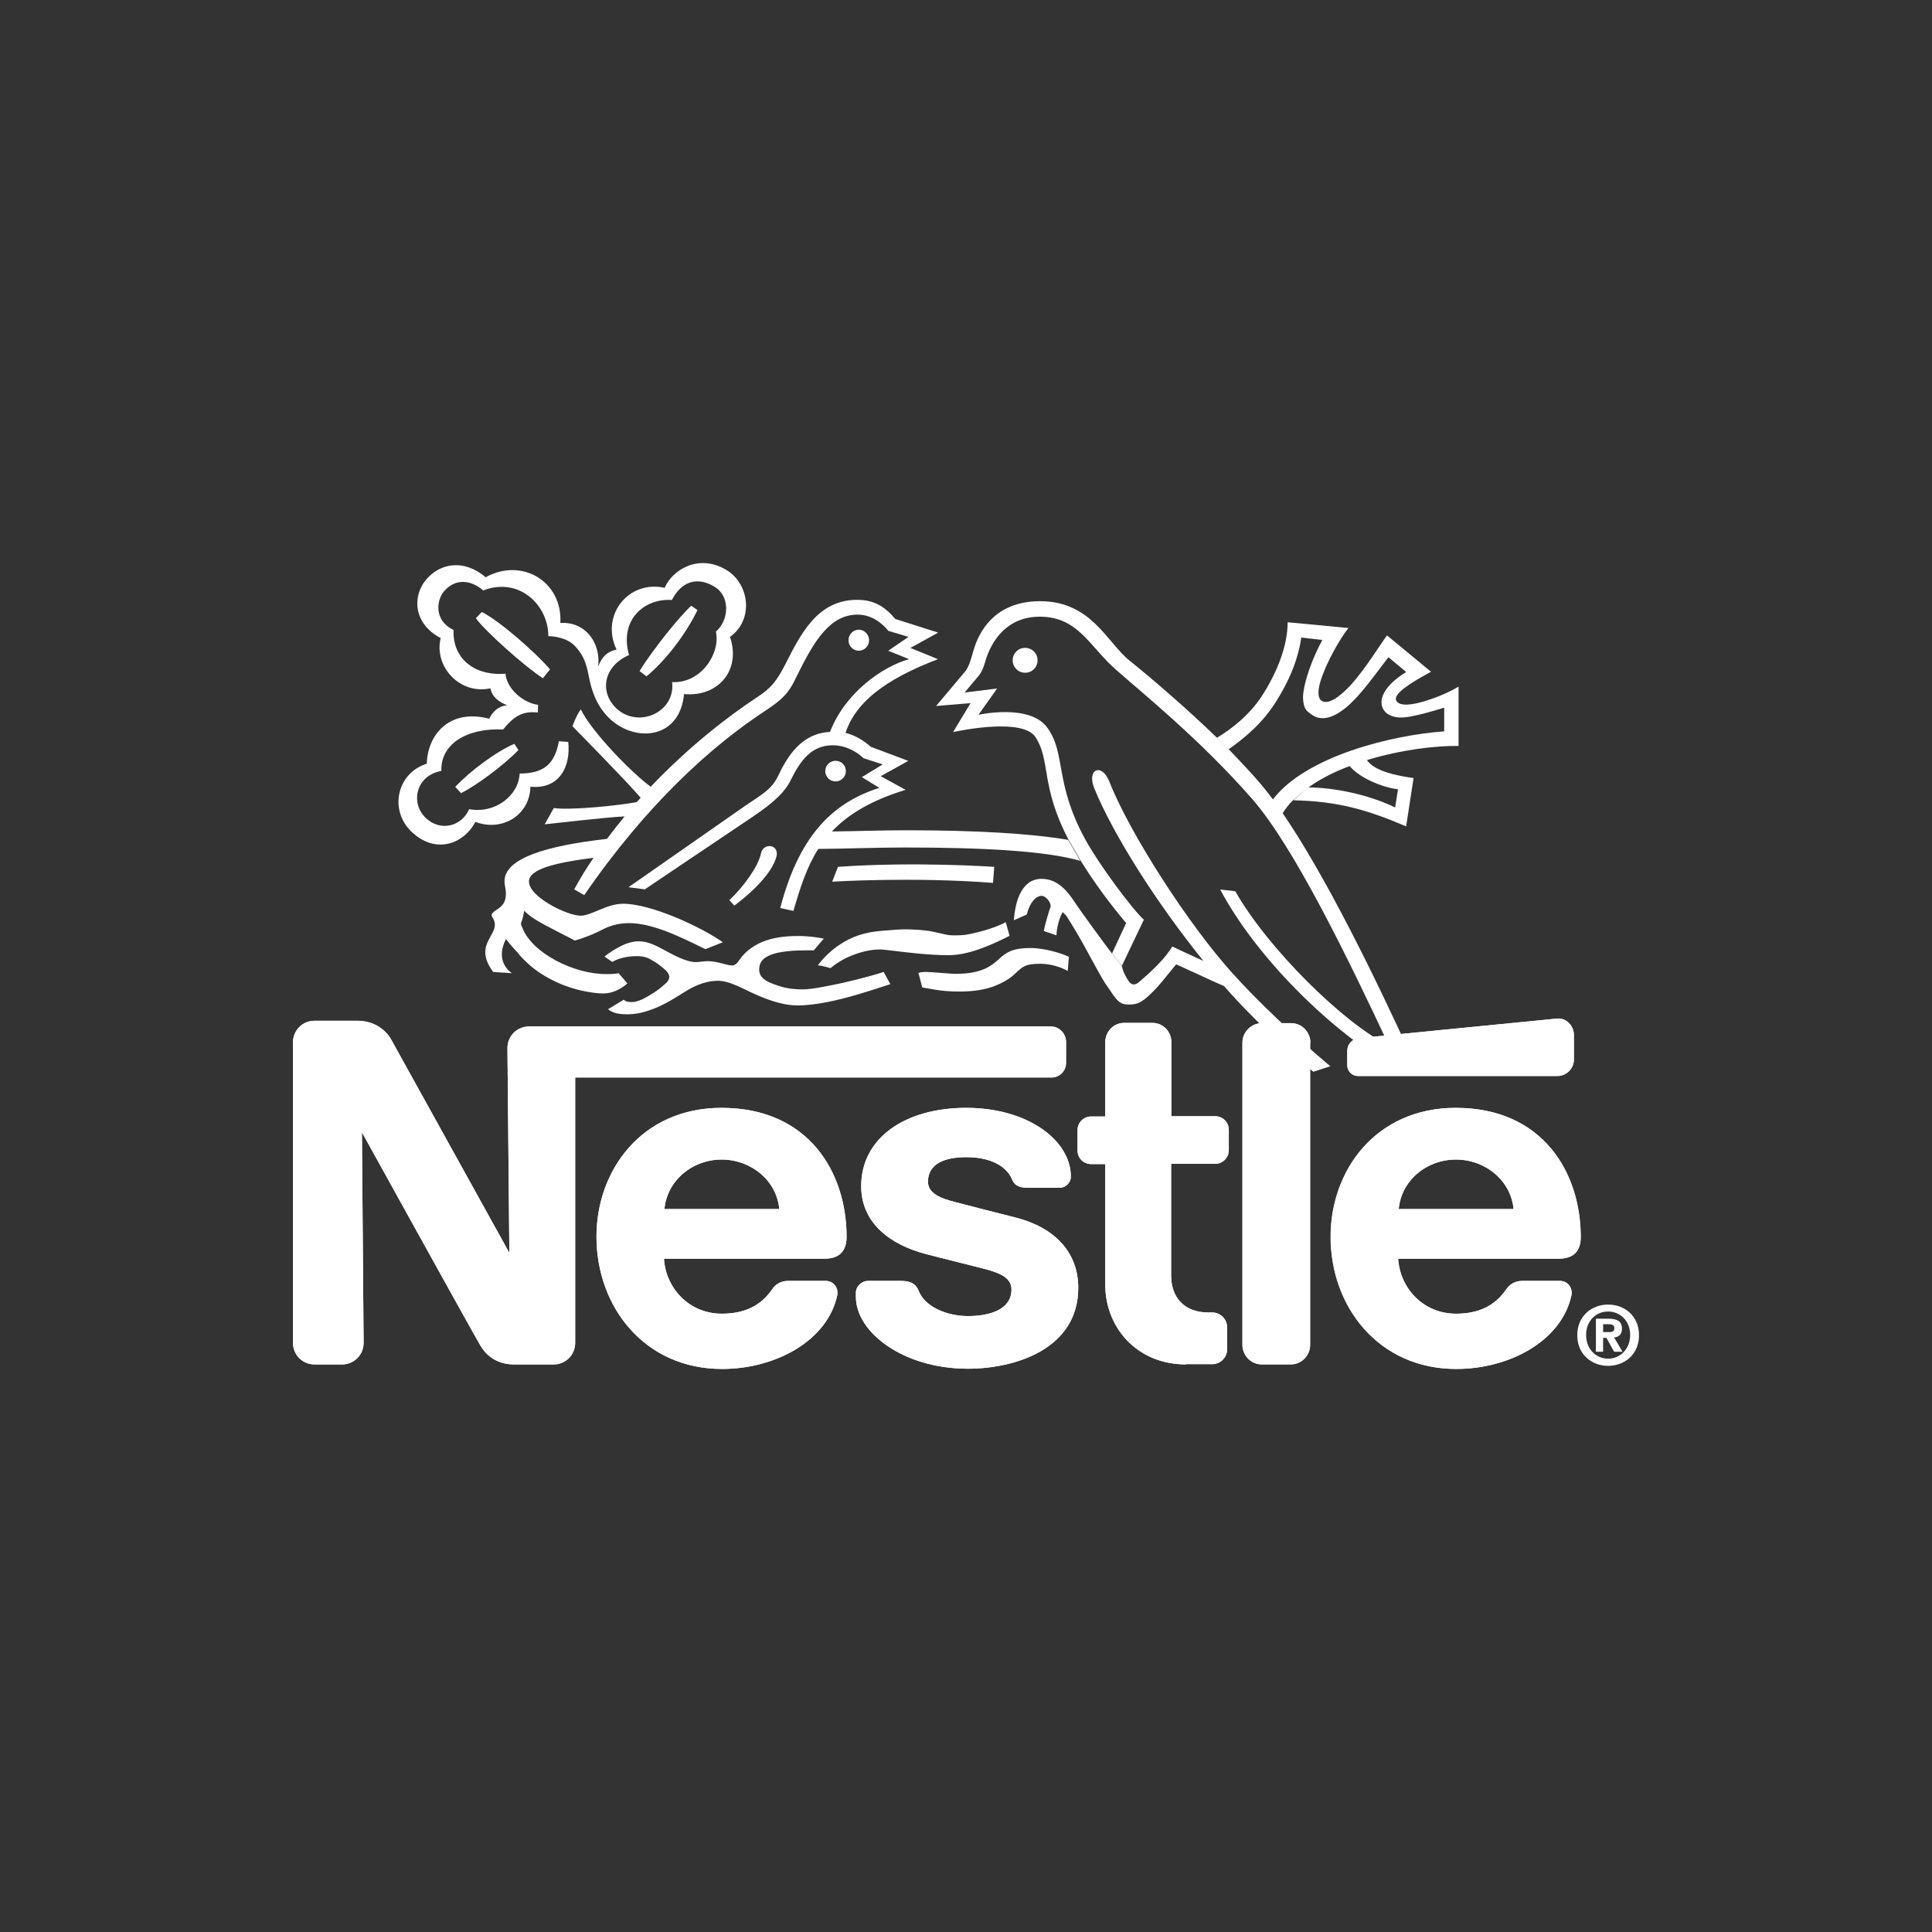 <?xml version="1.0" encoding="UTF-8"?>
<svg id="Layer_1" data-name="Layer 1" xmlns="http://www.w3.org/2000/svg" viewBox="0 0 1000 1000">
  <rect x="0" y="0" width="1000" height="1000" fill="#333333" stroke="none"/>
  <defs>
    <style>
      .cls-1 {
        fill: #fff;
        fill-rule: evenodd;
        stroke-width: 0px;
      }
    </style>
  </defs>
  <path class="cls-1" d="M432.49,404.45c2.97,0,5.33-2.35,5.33-5.33s-2.35-5.33-5.33-5.33-5.33,2.35-5.33,5.33,2.35,5.33,5.33,5.33h0Z"/>
  <path class="cls-1" d="M496.66,513.22c7.93,0,13.13-1.11,17.47-2.6,4.21-1.61,7.56-3.47,9.91-5.45,2.23-1.86,3.72-3.72,6.07-4.96,2.11-1.11,5.08-1.36,8.42-1.36,4.83,0,10.28,1.49,14.12,3.72l.62-7.31c-2.6-1.36-11.89-4.58-20.07-4.58-9.17,0-12.64,2.48-15.98,5.57-3.96,3.59-8.92,7.8-22.42,7.8-3.59,0-12.26-.99-15.73-.99-2.11,0-3.72.5-3.72.5.62,1.98,1.98,7.56,1.98,7.56,3.22.37,8.92,2.11,19.33,2.11h0Z"/>
  <path class="cls-1" d="M455.16,491.42c2.73,0,10.65,1.24,19.82,2.11,5.2.5,10.78.87,15.98.87,10.28,0,21.55-4.96,31.59-10.03l-1.98-7.06c-4.71,2.6-13.5,5.33-20.94,6.57-1.86.25-7.06.37-8.55.12-2.48-.37-5.45-1.24-8.67-1.86-4.46-.87-9.41-.99-12.39-1.11-3.22-.12-9.04.37-11.89.62-10.41.62-17.34,3.1-23.91,7.56-3.34,2.23-7.56,5.95-10.9,10.41,1.73.12,6.57,1.49,6.57,1.49,7.18-6.19,17.96-9.66,25.27-9.66h0Z"/>
  <path class="cls-1" d="M329.54,494.88c5.08,0,7.06,1.61,9.91,3.34,1.98,1.24,3.47,2.6,4.96,3.84,3.1,2.85,2.23,5.33-.25,7.31-1.24.99-2.35,2.23-5.57,4.34-1.49.99-4.21,2.6-5.95,3.47-3.22,1.36-4.58,1.49-5.7,1.49s-3.1-.12-4.09-1.24l-8.18,4.96c2.48,1.86,5.2,2.6,9.91,2.6,5.2,0,9.41-1.11,14.62-3.22,6.69-2.6,14.25-7.93,16.72-9.29,5.08-2.97,10.28-4.83,15.86-4.83,4.83,0,10.41,2.85,16.6,5.82,7.31,3.47,16.23,6.94,24.4,6.94,4.96,0,10.41-.74,16.1-1.86,10.28-2.11,21.18-5.57,31.96-9.17l-3.47-6.32c-2.6.99-11.64,3.47-21.31,5.7-8.05,1.73-16.1,3.34-20.32,3.34-3.47,0-7.43-.25-11.15-1.36-6.19-1.86-11.64-3.84-11.64-8.8,0-3.47,1.49-5.82,5.57-7.56,6.69-2.73,17.1-2.48,22.67-2.48.99-1.11,5.2-6.07,5.2-6.07-2.73-.62-7.93-1.36-13.38-1.36-6.94,0-13.26.87-18.58,3.1-4.83,2.11-8.8,5.08-11.52,9.04-1.11,1.61-2.23,3.1-3.96,3.1-2.85,0-7.68-2.23-12.64-2.23-2.23,0-4.09.5-6.07.5-5.08,0-11.77-3.72-17.71-6.94-3.72-1.98-7.56-3.84-12.02-3.84-1.86,0-4.34.5-6.69,1.36-4.34,1.86-8.8,4.71-10.9,6.57l3.96,2.73c2.48-1.36,6.69-2.97,12.64-2.97h0Z"/>
  <path class="cls-1" d="M688.54,551.87c-19.08-16.1-37.66-33.69-50.67-48.19-22.55-24.9-53.14-72.35-63.67-99.1-3.84-9.91-11.89-6.57-7.8,3.47,9.91,24.28,32.7,59.96,56.49,89.32-5.57-2.48-12.39-5.7-16.1-7.43-1.24,2.11-4.34,6.19-7.68,9.54-3.72,3.84-7.56,7.06-8.8,8.18-2.6,2.48-4.58,2.6-6.32-.12-.74-1.24-2.48-3.59-3.34-7.56l-5.08-6.44c-2.73-3.47-15.48-20.81-19.33-26.63s-8.92-12.02-17.1-12.02c-10.16,0-13.63,11.15-14.37,21.43l6.69-2.97c1.61-6.32,4.71-9.66,7.68-9.66,2.11,0,4.71,3.1,4.71,5.45-.99,2.73-2.73,8.42-3.59,12.76l6.57,2.23c0-3.22,1.36-9.04,3.22-12.02,0,0,1.86,1.61,2.48,2.85.5.87,3.72,5.82,7.43,12.39,3.34,5.95,7.18,13.26,10.53,19.08,1.61,2.85,3.59,5.33,4.83,7.31,1.73,2.6,3.22,4.46,4.83,5.33,1.49.87,3.1.87,4.46.87,4.21,0,6.19-1.36,9.17-3.84,5.45-4.71,10.16-11.15,14.99-16.97l11.4,5.2c4.21,1.98,9.04,4.21,13.38,6.07,9.66,11.03,20.56,21.8,31.96,32.08l7.8,6.81c2.11,1.86,4.21,3.59,6.44,5.45l8.8-2.85h0Z"/>
  <path class="cls-1" d="M731.28,548.52c-19.45-42.74-45.22-95.26-67.27-127.47l-5.08-7.18c-7.31-9.91-15.36-18.09-23.04-26.14l-6.07-5.95c-15.24-14.74-32.33-29.48-45.34-40.01-11.52-9.29-19.7-30.6-46.08-30.6-23.78,0-31.84,16.1-34.56,25.64-1.73,6.19-2.48,8.3-4.21,10.65l-15.11,17.96,17.84-1.49-9.04,14.99c5.2-1.11,36.42-7.31,42.74,2.73,7.8,12.14,2.48,25.4,17.1,53.14l6.32,10.9c7.18,11.64,15.86,23.17,23.41,32.08l-7.31,15.73,5.08,6.44,11.4-23.91c-5.82-5.2-23.17-28.49-30.23-41.38-16.23-29.48-9.91-44.6-19.82-58.1-9.17-12.51-35.55-6.57-35.55-6.57l9.66-13.63-16.85,2.11,7.8-9.29c1.61-2.48,1.98-3.84,2.73-6.19,3.34-12.02,11.89-23.78,28.37-23.78,19.94,0,25.64,15.36,39.52,27.5,14,12.39,43.48,36.05,70.36,66.77,21.68,24.78,49.55,82.26,70.86,127.72-23.41-11.4-62.93-50.54-79.53-79.9l-7.8-.87c17.84,33.69,55.99,73.09,93.78,94.4l5.95-6.32h0Z"/>
  <path class="cls-1" d="M677.27,407.55c6.19-4.46,13.63-8.18,21.31-11.03,4.83,5.82,16.1,10.9,25.02,12.02l-1.49,9.41c-9.91-4.96-27.38-10.16-44.84-10.41l-7.8,6.69c23.78.5,38.77,5.2,58.35,13.5l3.84-25.02c-7.8-1.11-19.94-3.22-24.16-9.29,17.84-5.45,36.42-7.56,47.45-7.31v-30.72c-4.83,2.85-11.03,5.57-16.85,7.31-7.06,2.23-13.63,3.1-15.36,0-1.98-3.47,7.8-9.54,17.96-14.99l-22.79-18.83c-3.47,4.58-11.27,17.59-19.2,26.14-5.7,6.07-11.52,10.03-14.87,7.56-1.73-1.36-1.86-5.08-.37-9.91,2.73-9.17,10.03-22.05,14.49-27.62l-31.47-2.97c0,12.88-6.07,27.01-13.5,38.4-6.44,9.79-15.73,16.97-23.17,21.43l6.07,5.95c9.17-6.44,18.21-14.25,25.02-25.4,5.57-8.92,10.78-19.82,12.64-32.46l10.9,1.24c-4.58,8.3-9.66,21.18-10.03,29.61.25,5.7,1.36,6.81,4.34,8.92,5.45,4.09,12.26,1.36,18.71-4.21,7.06-6.07,14.12-16.23,21.18-25.4l9.17,7.68c-11.64,7.18-14.99,14.87-11.4,19.94,1.36,1.98,4.34,3.47,8.05,3.59s8.05-.99,12.76-2.11c3.34-.87,6.94-1.98,10.28-2.97v12.26c-26.51,1.86-71.6,12.64-88.82,35.43l5.08,7.18c1.49-2.48,3.22-4.71,5.33-6.81l8.18-6.81h0Z"/>
  <path class="cls-1" d="M331.03,347.35l3.59,2.73c9.29-7.56,20.19-21.43,26.39-34.31l-3.22-2.23c-5.95,5.33-20.19,23.04-26.76,33.82h0Z"/>
  <path class="cls-1" d="M325.58,339.05c-5.2-18.46,8.18-29.48,22.17-28.49,5.2-10.03,13.5-12.14,22.17-6.81,8.18,4.96,7.43,17.34.62,23.17,2.48,11.03-7.43,26.88-22.67,26.14,1.86,15.36-16.97,24.03-28.37,14-9.41-8.3-7.43-22.17,6.07-28h0ZM319.14,336.2c-4.83,1.11-7.43,3.47-9.54,8.8,1.49-12.02-6.44-23.41-19.57-22.55,1.24-21.43-19.94-34.07-38.65-23.66-11.03-9.41-23.41-7.56-30.85,1.24-7.06,8.42-6.81,22.67,7.56,30.23-3.59,14.74,9.91,29.48,25.77,26.01.87,4.58,4.21,6.94,8.67,8.8-6.57.37-9.29,6.94-9.29,6.94-21.06-5.45-31.96,8.67-32.33,23.29-15.36,4.71-19.7,23.91-7.93,35.18,12.14,11.64,26.76,6.81,33.08-5.08,13.63,5.2,28.12-3.22,28.49-18.21,15.11,1.49,20.94-10.53,19.57-23.17l-4.83-.37c-2.11,11.64-7.68,16.72-20.32,16.72-.5,11.27-12.51,20.94-26.14,18.46-3.84,8.92-14.99,11.89-22.67,4.34-7.68-7.56-5.08-21.68,8.3-24.16-.5-13.75,12.88-22.3,31.96-21.43,5.45-6.69,9.79-9.66,17.96-8.8l.12-3.96c-7.68-.99-16.23-8.3-16.85-16.1-16.35,1.24-27.5-8.05-26.88-22.67-10.53-4.96-8.55-15.61-5.2-19.7,5.82-7.06,14-6.44,20.56-.74,18.58-7.18,33.69,7.56,33.69,23.66,0,0,8.67-.12,13.63,4.96,6.44,6.81,6.44,12.64,8.05,19.2,1.49,6.19,4.58,14.37,12.14,20.32,13.5,10.53,34.31,7.68,36.42-14.49,17.84,1.61,29.61-12.51,23.78-29.61,12.51-8.92,10.03-27.38-1.73-34.56-14.74-8.92-28.37.25-32.08,9.17-18.58-4.21-33.45,14.12-24.9,31.96h0Z"/>
  <path class="cls-1" d="M401.89,443.35c1.61-6.44-6.94-7.43-8.05-1.49-1.24,6.32-8.92,17.22-16.35,24.03l2.6,2.85c9.66-7.18,19.7-17.1,21.8-25.4h0Z"/>
  <path class="cls-1" d="M444.5,336.82c2.97,0,5.33-2.48,5.33-5.45s-2.48-5.45-5.33-5.45-5.33,2.48-5.33,5.45,2.35,5.45,5.33,5.45h0Z"/>
  <path class="cls-1" d="M524.16,341.77c0-3.59,2.85-6.44,6.44-6.44s6.44,2.85,6.44,6.44-2.85,6.44-6.44,6.44-6.44-2.85-6.44-6.44h0Z"/>
  <path class="cls-1" d="M514,456.98c-41.75-3.22-83.25-.62-83.25-.62l2.97-7.68c39.89-2.85,80.89,0,80.89,0l-.62,8.3h0Z"/>
  <path class="cls-1" d="M261.91,486.09s2.35,3.1,6.07,7.06c1.24,1.73,2.6,2.97,4.34,4.71,7.68,7.43,18.95,13.01,30.47,15.24,3.34.62,6.19,1.11,9.54,1.11,4.96,0,9.54-2.6,12.39-5.2l-4.58-5.33c-1.49.5-4.46.5-6.57.5-16.85,0-38.15-11.03-43.11-23.78-.5-1.24-1.11-1.98-.62-3.1s1.11-3.59,1.49-5.95c.99,1.11,2.97,2.85,5.57,4.46,6.32,3.96,18.21,9.54,20.56,11.03,6.07-1.73,10.53-3.72,14.12-5.57,3.47-1.86,8.3-3.47,13.87-3.47,12.26,0,26.39,6.94,39.64,13.5l9.04-3.59c-11.77-8.3-37.41-19.94-51.66-19.94-8.42,0-16.35,6.19-21.93,6.19-6.94,0-26.76-9.66-26.76-17.71,0-6.19,12.76-9.66,33.45-12.26-3.59,5.2-6.94,10.65-10.03,16.35l5.2,2.97c32.21-46.83,65.78-77.18,94.02-95.63,10.28-6.69,12.64-10.65,16.1-17.96,8.8-17.84,16.97-31.59,31.34-31.59,6.69,0,12.14,3.72,15.98,8.42l10.41,3.1-10.53,7.18,10.78,4.34c-14,3.96-33.2,17.59-40.88,37.66-14.99.74-22.17,12.88-27.01,23.04-3.34,6.81-8.55,9.54-16.23,14.74l-61.07,42.61,8.42,1.11,56.36-37.91c11.15-7.56,16.48-13.01,19.08-18.46,5.2-10.53,10.9-18.21,21.93-18.21,5.45,0,11.27,2.35,15.86,6.69l9.91,3.22-10.78,6.57,9.04,5.57c-25.89,8.18-41.99,26.76-51.29,62.19l6.81,1.49c3.47-11.77,6.81-22.55,12.88-32.08,14.99-.12,30.23-.74,45.09-.74,39.76,0,72.84,1.73,90.56,6.94l-6.32-10.9c-19.08-3.22-46.7-4.96-84.24-4.96-12.64,0-25.4.5-38.03.62,8.18-8.67,19.94-15.98,38.15-21.55l-12.88-7.06,14.25-7.93-19.45-7.31c-3.47-3.1-7.68-5.82-13.01-7.18,6.19-19.2,27.5-30.35,47.82-38.15l-14.25-5.82,14.37-7.93-22.17-7.06c-5.82-6.81-11.4-9.91-19.82-9.91-20.56,0-29.24,17.84-37.29,33.69-4.34,8.3-7.06,11.89-14.25,16.6-15.86,10.41-35.92,26.14-55.25,46.45-10.03-7.31-30.6-28.49-36.17-40.01-2.23,2.73-4.34,8.67-4.34,8.67,2.11,2.23,26.26,26.63,35.31,37.04-.62.74-1.36,1.49-1.98,2.23-9.54,1.86-34.44,4.34-42.99,3.1l-4.71,8.42c6.32-.62,31.09-3.59,41.38-4.09-3.1,3.72-6.19,7.68-9.17,11.64-31.84,3.59-53.02,10.16-53.02,21.93,0,1.98.74,4.09.74,6.19,0,4.96-1.86,6.69-5.33,8.92-2.23,1.49-2.48,2.48-1.49,3.84,5.33,8.55-11.15,12.76.25,28l9.66.62c.25.12-9.29-5.33-3.1-17.59h0Z"/>
  <path class="cls-1" d="M249.39,316.75l-3.1,3.22c4.58,6.44,24.53,24.4,34.69,31.09l3.72-4.58c-6.57-7.8-25.52-24.78-35.31-29.73h0Z"/>
  <path class="cls-1" d="M235.64,407.3l2.97,3.22c7.68-3.72,22.05-14.37,29.73-22.3l-2.11-3.22c-9.17,3.84-23.29,14.37-30.6,22.3h0Z"/>
  <path class="cls-1" d="M678.26,539.73c0-5.57-4.46-10.16-10.03-10.16h-14.99c-5.57,0-10.16,4.58-10.16,10.16v156.33c0,5.57,4.46,10.16,10.03,10.16h14.99c5.57,0,10.03-4.58,10.03-10.16v-156.33h.12Z"/>
  <path class="cls-1" d="M697.34,543.94v7.43c0,3.1,2.48,5.57,5.57,5.57h103.19c4.71,0,8.55-3.84,8.55-8.55v-12.64c0-4.71-3.84-8.92-8.55-8.55,0,0-99.72,9.79-102.94,10.16-3.72.5-5.82,3.47-5.82,6.57h0Z"/>
  <path class="cls-1" d="M613.84,706.22c-25.64,0-41.75-19.45-41.75-41.13v-62.56h-7.31c-3.96,0-7.06-3.1-7.06-7.06v-10.53c0-3.96,3.22-7.06,7.06-7.06h7.31v-38.53c0-5.45,4.34-9.91,9.79-9.91h14.62c5.45,0,9.79,4.46,9.79,9.91v38.4h22.67c3.96,0,7.06,3.1,7.06,7.06v10.53c0,3.96-3.22,7.06-7.06,7.06h-22.79v57.85c0,11.4,6.94,19.08,19.2,19.08h2.11c4.21,0,7.68,3.47,7.68,7.68v11.4c0,4.21-3.47,7.68-7.68,7.68h-13.63v.12Z"/>
  <path class="cls-1" d="M373.52,573.42c-41.5,0-64.79,32.46-64.79,66.65,0,36.42,24.9,68.5,65.04,68.5,27.5,0,54.51-14.49,59.59-38.15.74-3.22-1.49-7.43-5.95-7.43h-19.57c-3.59,0-6.44,1.73-8.18,4.34-5.57,8.18-13.87,12.64-26.01,12.64-17.22,0-29.11-13.5-29.98-28.49h83.37c7.68,0,11.15-4.21,11.15-11.27,0-33.45-19.7-66.77-64.66-66.77h0ZM373.52,600.18c15.36,0,28.49,10.9,29.85,25.64h-59.46c1.36-14.74,14.37-25.64,29.61-25.64h0Z"/>
  <path class="cls-1" d="M753.58,573.42c-41.5,0-64.79,32.46-64.79,66.65,0,36.42,24.9,68.5,65.04,68.5,27.5,0,54.51-14.49,59.59-38.15.74-3.22-1.49-7.43-5.95-7.43h-19.57c-3.59,0-6.44,1.73-8.18,4.34-5.57,8.18-13.87,12.64-26.01,12.64-17.22,0-29.11-13.5-29.98-28.49h83.37c7.68,0,11.15-4.21,11.15-11.27-.12-33.45-19.82-66.77-64.66-66.77h0ZM753.58,600.18c15.36,0,28.49,10.9,29.85,25.64h-59.46c1.24-14.74,14.25-25.64,29.61-25.64h0Z"/>
  <path class="cls-1" d="M543.98,531.31h-270.18c-6.19,0-11.15,4.96-11.15,11.15l.99,106.04s-58.22-105.17-61.2-110.5c-2.85-5.08-8.92-9.66-17.47-9.66h-22.17c-6.19,0-11.15,4.96-11.15,11.15v155.59c0,6.19,4.96,11.15,11.15,11.15h14.25c6.19,0,11.15-4.96,11.15-11.15l-.87-109.01s58.72,106.16,61.32,110.38c3.34,5.7,9.17,9.79,17.47,9.79h20.44c6.19,0,11.15-4.96,11.15-11.15v-137.38h246.52c4.21,0,7.56-3.34,7.56-7.56v-11.27c-.25-4.09-3.59-7.56-7.8-7.56h0Z"/>
  <path class="cls-1" d="M500.25,598.94c11.77,0,20.56,4.21,23.66,11.64,1.49,3.59,4.46,4.21,8.55,4.21h16.1c2.73,0,5.7-2.35,5.7-5.82,0-18.83-22.42-35.55-54.13-35.55s-54.38,15.61-54.38,40.51c0,19.08,14.99,30.35,33.57,35.18,8.42,2.23,22.79,5.7,29.85,7.56,7.56,1.98,14.37,4.34,14.37,10.78,0,10.16-10.78,13.75-22.55,13.75-11.15,0-22.3-4.96-25.4-12.88-1.86-4.58-5.08-5.33-9.91-5.33h-16.48c-2.85,0-6.19,2.48-6.19,6.19v2.11c0,18.21,24.4,37.16,57.98,37.16,23.91,0,57.11-9.91,57.11-41.87,0-18.58-12.39-31.34-32.58-36.42-7.93-1.98-26.88-6.81-30.97-7.93-7.31-1.86-14.25-4.34-14.25-10.65.12-9.41,8.92-12.64,19.94-12.64h0Z"/>
  <path class="cls-1" d="M678.26,539.73c0-5.57-4.46-10.16-10.03-10.16h-14.99c-5.57,0-10.16,4.58-10.16,10.16v156.33c0,5.57,4.46,10.16,10.03,10.16h14.99c5.57,0,10.03-4.58,10.03-10.16v-156.33h.12Z"/>
  <path class="cls-1" d="M697.34,543.94v7.43c0,3.1,2.48,5.57,5.57,5.57h103.19c4.71,0,8.55-3.84,8.55-8.55v-12.64c0-4.71-3.84-8.92-8.55-8.55,0,0-99.72,9.79-102.94,10.16-3.72.5-5.82,3.47-5.82,6.57h0Z"/>
  <path class="cls-1" d="M613.84,706.22c-25.64,0-41.75-19.45-41.75-41.13v-62.56h-7.31c-3.96,0-7.06-3.1-7.06-7.06v-10.53c0-3.96,3.22-7.06,7.06-7.06h7.31v-38.53c0-5.45,4.34-9.91,9.79-9.91h14.62c5.45,0,9.79,4.46,9.79,9.91v38.4h22.67c3.96,0,7.06,3.1,7.06,7.06v10.53c0,3.96-3.22,7.06-7.06,7.06h-22.79v57.85c0,11.4,6.94,19.08,19.2,19.08h2.11c4.21,0,7.68,3.47,7.68,7.68v11.4c0,4.21-3.47,7.68-7.68,7.68h-13.63v.12Z"/>
  <path class="cls-1" d="M438.18,640.07c0-33.32-19.7-66.65-64.66-66.65-41.5,0-64.79,32.46-64.79,66.65,0,36.42,24.9,68.5,65.04,68.5,27.5,0,54.51-14.49,59.59-38.15.74-3.22-1.49-7.43-5.95-7.43h-19.57c-3.59,0-6.44,1.73-8.18,4.34-5.57,8.18-13.87,12.64-26.01,12.64-17.22,0-29.11-13.5-29.98-28.49h83.37c7.68-.12,11.15-4.21,11.15-11.4h0ZM343.91,625.82c1.36-14.74,14.37-25.64,29.61-25.64s28.49,10.9,29.85,25.64h-59.46Z"/>
  <path class="cls-1" d="M818.12,640.07c0-33.32-19.7-66.65-64.66-66.65-41.5,0-64.79,32.46-64.79,66.65,0,36.42,24.9,68.5,65.04,68.5,27.5,0,54.51-14.49,59.59-38.15.74-3.22-1.49-7.43-5.95-7.43h-19.57c-3.59,0-6.44,1.73-8.18,4.34-5.57,8.18-13.87,12.64-26.01,12.64-17.22,0-29.11-13.5-29.98-28.49h83.37c7.8-.12,11.15-4.21,11.15-11.4h0ZM723.97,625.82c1.36-14.74,14.37-25.64,29.61-25.64s28.49,10.9,29.85,25.64h-59.46Z"/>
  <path class="cls-1" d="M543.98,531.31h-270.18c-6.19,0-11.15,4.96-11.15,11.15l.99,106.04s-58.22-105.17-61.2-110.5c-2.85-5.08-8.92-9.66-17.47-9.66h-22.17c-6.19,0-11.15,4.96-11.15,11.15v155.59c0,6.19,4.96,11.15,11.15,11.15h14.25c6.19,0,11.15-4.96,11.15-11.15l-.87-109.01s58.72,106.16,61.32,110.38c3.34,5.7,9.17,9.79,17.47,9.79h20.44c6.19,0,11.15-4.96,11.15-11.15v-137.38h246.52c4.21,0,7.56-3.34,7.56-7.56v-11.27c-.25-4.09-3.59-7.56-7.8-7.56h0Z"/>
  <path class="cls-1" d="M500.25,598.94c11.77,0,20.56,4.21,23.66,11.64,1.49,3.59,4.46,4.21,8.55,4.21h16.1c2.73,0,5.7-2.35,5.7-5.82,0-18.83-22.42-35.55-54.13-35.55s-54.38,15.61-54.38,40.51c0,19.08,14.99,30.35,33.57,35.18,8.42,2.23,22.79,5.7,29.85,7.56,7.56,1.98,14.37,4.34,14.37,10.78,0,10.16-10.78,13.75-22.55,13.75-11.15,0-22.3-4.96-25.4-12.88-1.86-4.58-5.08-5.33-9.91-5.33h-16.48c-2.85,0-6.19,2.48-6.19,6.19v2.11c0,18.21,24.4,37.16,57.98,37.16,23.91,0,57.11-9.91,57.11-41.87,0-18.58-12.39-31.34-32.58-36.42-7.93-1.98-26.88-6.81-30.97-7.93-7.31-1.86-14.25-4.34-14.25-10.65.12-9.41,8.92-12.64,19.94-12.64h0Z"/>
  <path class="cls-1" d="M829.76,699.66h-3.72v-17.1h6.44c4.46,0,7.06,1.24,7.06,5.2,0,3.1-1.86,4.34-4.09,4.46l4.34,7.43h-4.34l-3.96-7.18h-1.73v7.18h0ZM832.99,689.5c1.61,0,2.6-.37,2.6-2.23,0-1.73-1.86-1.86-3.22-1.86h-2.6v4.09h3.22ZM832.37,706.96c-8.42,0-15.98-5.82-15.98-15.86s7.56-15.86,15.98-15.86,15.98,5.82,15.98,15.86-7.56,15.86-15.98,15.86h0ZM832.37,678.84c-6.32,0-11.4,4.83-11.4,12.14s5.08,12.26,11.4,12.26h0c6.19,0,11.4-4.96,11.4-12.26s-5.2-12.14-11.4-12.14h0Z"/>
</svg>